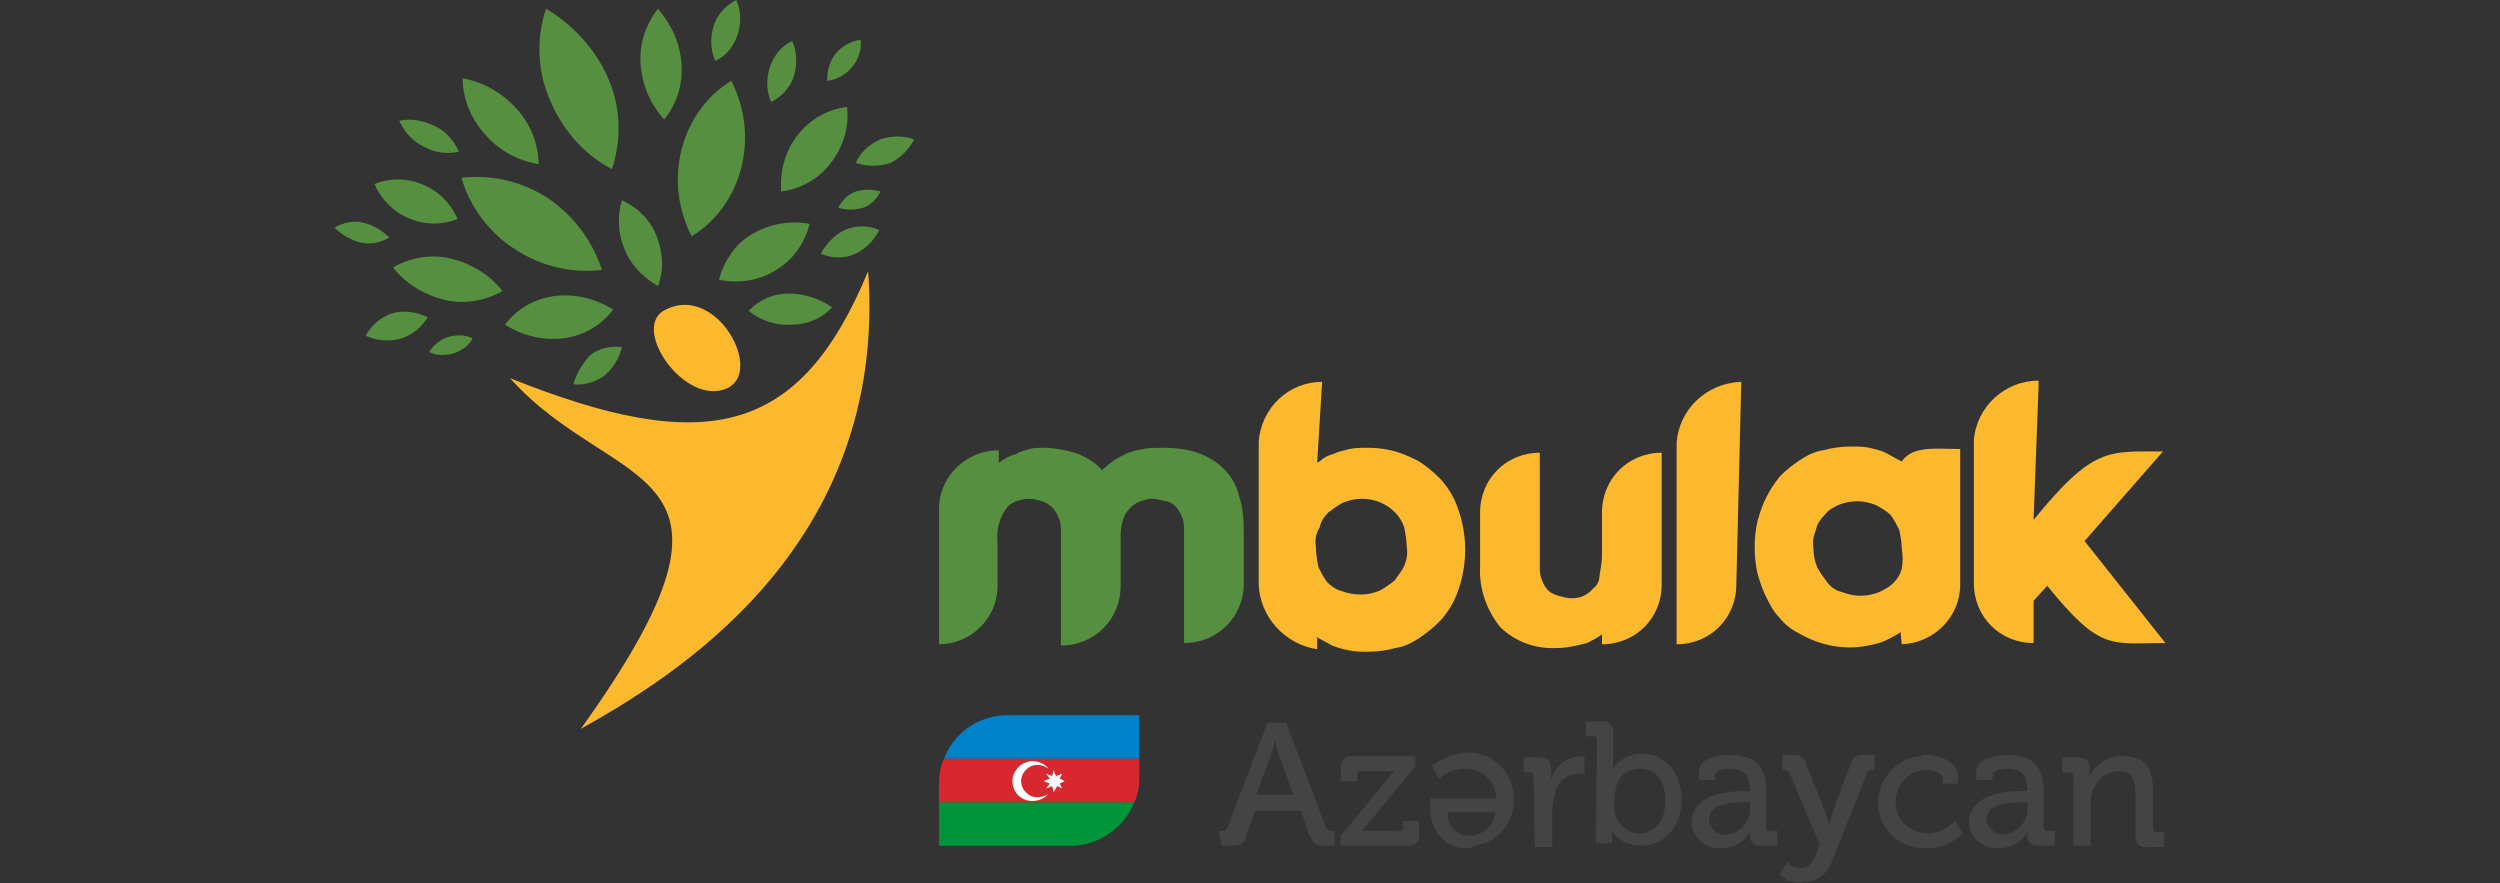 <?xml version="1.0" encoding="utf-8"?>
<!-- Generator: Adobe Illustrator 25.0.1, SVG Export Plug-In . SVG Version: 6.00 Build 0)  -->
<svg version="1.1" id="Layer_1" xmlns="http://www.w3.org/2000/svg" xmlns:xlink="http://www.w3.org/1999/xlink" x="0px" y="0px"
	 viewBox="0 0 201 71" style="enable-background:new 0 0 201 71;" xml:space="preserve">
<rect x="0" y="0" width="201" height="71" fill="#333333" stroke="none"/>
<style type="text/css">
	.st0{fill:#444444;}
	.st1{fill-rule:evenodd;clip-rule:evenodd;fill:#FDB92E;}
	.st2{fill-rule:evenodd;clip-rule:evenodd;fill:#558F3F;}
	.st3{fill:#0082CA;}
	.st4{fill:#00953B;}
	.st5{fill:#D7282F;}
	.st6{fill:#FFFFFF;}
</style>
<path class="st0" d="M98,66.8h0.2c0.3,0,0.4,0,0.5-0.3l3.2-8.4h1.5l3.2,8.4c0.1,0.3,0.2,0.3,0.5,0.3h0.2V68h-0.8
	c-0.7,0-0.9-0.2-1.2-0.8l-0.7-2h-3.7l-0.7,2C100,67.9,99.7,68,99,68h-0.8L98,66.8z M104,63.9l-1.1-3c-0.2-0.5-0.3-0.9-0.4-1.4l0,0
	c-0.1,0.5-0.2,0.9-0.4,1.4l-1.1,3H104z"/>
<path class="st0" d="M107.8,67.2l3.7-4.5c0.2-0.2,0.4-0.5,0.6-0.7h-2.7c-0.2,0-0.3,0.1-0.3,0.2v0.6h-1.3v-1.1
	c-0.1-0.4,0.2-0.8,0.7-0.9c0.1,0,0.1,0,0.2,0h5.1v0.8l-3.7,4.5c-0.2,0.2-0.4,0.4-0.6,0.7h3c0.2,0,0.3-0.1,0.3-0.2V66h1.3v1.1
	c0.1,0.4-0.2,0.8-0.7,0.9c-0.1,0-0.1,0-0.2,0h-5.4V67.2z"/>
<path class="st0" d="M118.1,68.2c-1.7,0.1-3-1.2-3.1-2.9c0,0,0-0.1,0-0.1v-1h5.3c0-1.3-1.1-2.4-2.4-2.4h-0.1c-0.8,0-1.5,0.3-2.1,0.8
	l-0.6-1c0.8-0.6,1.8-1,2.8-1.1c2-0.1,3.7,1.5,3.8,3.5v0.2c0.1,1.9-1.3,3.6-3.2,3.8C118.3,68.2,118.2,68.2,118.1,68.2z M116.4,65.3
	c-0.1,0.9,0.6,1.8,1.5,1.9c0,0,0.1,0,0.1,0h0.1c1.1,0,2-0.8,2.1-1.9H116.4z"/>
<path class="st0" d="M123.3,62.4c0-0.1-0.1-0.3-0.2-0.3h-0.6v-1.2h1.3c0.6,0,0.9,0.3,0.9,0.8v1l0,0c0.3-1.1,1.2-1.8,2.3-1.9h0.4v1.4
	H127c-1,0-1.9,0.7-2,1.7c-0.1,0.4-0.2,0.9-0.2,1.3v2.9h-1.4L123.3,62.4L123.3,62.4z"/>
<path class="st0" d="M128.4,59.5c0-0.2-0.1-0.3-0.2-0.3h-0.7V58h1.3c0.4-0.1,0.8,0.2,0.9,0.7c0,0.1,0,0.1,0,0.2v2.9l0,0
	c0.5-0.8,1.4-1.2,2.3-1.2c1.9,0,3.2,1.5,3.2,3.7c0,2.2-1.4,3.7-3.3,3.7c-0.9,0-1.8-0.4-2.3-1.2l0,0v1h-1.3L128.4,59.5z M131.8,67
	c1.1,0,2.1-0.9,2.1-2.6s-0.8-2.6-2-2.6s-2.1,0.7-2.1,2.6c-0.2,1.2,0.5,2.3,1.7,2.6C131.6,67,131.7,67,131.8,67z"/>
<path class="st0" d="M140.4,63.6h0.3v-0.1c0-1.2-0.5-1.7-1.6-1.7c-0.3,0-1.2,0.1-1.2,0.5v0.4h-1.3V62c0-1.1,1.8-1.3,2.4-1.3
	c2.4,0,3,1.2,3,2.8v3c0,0.2,0.1,0.3,0.2,0.3h0.7V68h-1.3c-0.6,0-0.9-0.3-0.9-0.8v-0.4l0,0c-0.4,0.9-1.3,1.4-2.3,1.4
	c-1.2,0.1-2.3-0.8-2.4-2v-0.1C136.1,63.7,139.2,63.6,140.4,63.6z M138.8,67.1c1.1-0.1,2-1.1,1.9-2.2c0,0,0-0.1,0-0.1v-0.3h-0.4
	c-1.1,0-2.9,0.1-2.9,1.4C137.5,66.7,138.1,67.2,138.8,67.1z"/>
<path class="st0" d="M143.1,70.3l0.6-1c0.4,0.5,1.1,0.7,1.7,0.3c0.1,0,0.1-0.1,0.1-0.1c0.2-0.2,0.4-0.5,0.5-0.8l0.3-0.8l-2.4-5.7
	c-0.1-0.2-0.2-0.3-0.4-0.3h-0.2v-1.2h0.8c0.5-0.1,1,0.2,1.1,0.7c0,0,0,0,0,0l1.6,4l0.3,0.9l0,0c0,0,0.1-0.5,0.2-0.9l1.5-4
	c0.1-0.5,0.6-0.8,1.1-0.7c0,0,0,0,0,0h0.8v1.2h-0.2c-0.2,0-0.4,0.1-0.4,0.3l-2.8,7c-0.3,1-1.2,1.7-2.3,1.7
	C144.3,71.1,143.6,70.8,143.1,70.3z"/>
<path class="st0" d="M154.8,60.7c0.9,0,2.6,0.4,2.6,1.6V63h-1.2v-0.4c0-0.5-0.8-0.7-1.3-0.7c-1.4,0-2.5,1.2-2.5,2.6
	c0,1.4,1.2,2.5,2.6,2.5c0.8,0,1.6-0.4,2.2-1l0.6,1c-0.8,0.8-1.8,1.2-2.9,1.2c-2,0.1-3.8-1.4-3.9-3.5c0,0,0,0,0,0
	c-0.1-2,1.5-3.8,3.5-3.9C154.5,60.7,154.7,60.7,154.8,60.7L154.8,60.7z"/>
<path class="st0" d="M162.7,63.6h0.3v-0.1c0-1.2-0.5-1.7-1.6-1.7c-0.3,0-1.2,0.1-1.2,0.5v0.4h-1.3V62c0-1.1,1.8-1.3,2.4-1.3
	c2.4,0,3,1.2,3,2.8v3c0,0.1,0.1,0.3,0.2,0.3h0.7V68h-1.3c-0.6,0-0.9-0.3-0.9-0.8v-0.4l0,0c-0.4,0.9-1.3,1.4-2.3,1.4
	c-1.2,0.1-2.3-0.8-2.4-2v-0.1C158.4,63.7,161.5,63.6,162.7,63.6z M161.1,67.1c1.1-0.1,2-1.1,1.9-2.2c0,0,0-0.1,0-0.1l0,0v-0.3h-0.4
	c-1.1,0-2.9,0.1-2.9,1.4C159.8,66.6,160.4,67.1,161.1,67.1z"/>
<path class="st0" d="M166.7,62.4c0-0.2-0.1-0.3-0.2-0.3h-0.7v-1.2h1.3c0.6,0,0.9,0.3,0.9,0.8v0.7l0,0c0.5-1,1.6-1.7,2.7-1.6
	c1.7,0,2.4,0.9,2.4,2.7v3.1c0,0.1,0.1,0.3,0.2,0.3c0,0,0,0,0.1,0h0.6v1.2h-1.4c-0.4,0.1-0.8-0.2-0.9-0.7c0-0.1,0-0.1,0-0.2v-3.4
	c0-1-0.2-1.8-1.3-1.8c-1,0-1.9,0.7-2.2,1.7c-0.1,0.3-0.1,0.7-0.1,1V68h-1.4L166.7,62.4z"/>
<g id="Layer_2_1_">
	<g id="Layer_1-2">
		<path class="st1" d="M53.5,24.9c4.1-2.1,7.9,4.9,5,6.3C55.1,32.8,50.6,26.3,53.5,24.9z M69.8,21.8C64.3,35.1,56.7,36.7,41,30.4
			c8.5,9.5,21.3,6.4,5.7,28.2C53.8,54.6,71.4,44.2,69.8,21.8z"/>
		<path class="st2" d="M48.9,6.3c1,2.3,1.1,4.9,0.3,7.3c-2.3-1.2-4-3.2-5-5.6c-1-2.3-1.1-4.9-0.3-7.3C46.1,2,47.9,4,48.9,6.3z
			 M52.8,19c0.5,1.3,0.6,2.7,0.1,4c-1.2-0.7-2.2-1.7-2.7-3c-0.5-1.2-0.6-2.6-0.2-3.9C51.3,16.7,52.3,17.7,52.8,19z M57.4,2
			c-0.3,0.9-0.3,2,0.1,2.9c0.9-0.4,1.5-1.2,1.8-2.1c0.3-0.9,0.3-1.9-0.1-2.8C58.4,0.4,57.7,1.1,57.4,2z M63.4,23.6
			c-1.2,0-2.4,0.5-3.2,1.4c1,0.8,2.2,1.2,3.5,1.1c1.2,0,2.4-0.5,3.2-1.4C65.9,24,64.6,23.6,63.4,23.6L63.4,23.6z M67.2,4.3
			c-0.5,0.6-0.7,1.4-0.7,2.2c0.8-0.1,1.5-0.5,2-1.1C69,4.8,69.3,4,69.2,3.2C68.4,3.3,67.7,3.7,67.2,4.3z M70.8,11.2
			c-0.9,0.4-1.6,1-2,1.9c0.9,0.3,1.9,0.3,2.8,0c0.8-0.4,1.5-1.1,1.9-1.9C72.6,10.9,71.7,10.9,70.8,11.2L70.8,11.2z M68.8,15.4
			c-0.6,0.2-1.1,0.7-1.4,1.3c0.7,0.2,1.3,0.2,2,0c0.6-0.2,1.1-0.7,1.4-1.3C70.1,15.2,69.5,15.2,68.8,15.4z M67.9,18.5
			c-0.8,0.4-1.5,1.1-1.9,1.9c0.9,0.4,1.9,0.4,2.8,0c0.8-0.4,1.5-1.1,1.9-1.9C69.8,18.1,68.8,18.1,67.9,18.5z M61.9,5.4
			c-0.3,0.9-0.3,1.9,0.1,2.8c0.8-0.4,1.5-1.1,1.8-2c0.3-0.9,0.3-2-0.1-2.9C62.8,3.7,62.2,4.5,61.9,5.4z M64.1,10.9
			c1-1.3,2.4-2.1,4-2.3c0.2,1.6-0.3,3.2-1.3,4.5c-1,1.3-2.4,2.1-4,2.3C62.7,13.8,63.1,12.2,64.1,10.9L64.1,10.9z M60.5,18.8
			c-1.4,0.8-2.3,2.2-2.7,3.7c1.6,0.3,3.2,0.1,4.6-0.8c1.4-0.8,2.3-2.2,2.7-3.7C63.5,17.7,61.9,18,60.5,18.8L60.5,18.8z M51.5,5.1
			c0.1,1.7,0.8,3.3,1.9,4.5c1-1.2,1.5-2.8,1.4-4.4C54.7,3.5,54,2,52.9,0.7C51.9,2,51.4,3.5,51.5,5.1L51.5,5.1z M54.8,12
			c0.6-2.3,2-4.3,4-5.5c1.1,2.2,1.4,4.6,0.8,7c-0.6,2.3-2,4.3-4,5.5C54.5,16.8,54.2,14.4,54.8,12z M32.1,9.7c0.4,0.9,1.1,1.7,2,2.1
			c0.9,0.5,1.8,0.6,2.8,0.4c-0.4-0.9-1.1-1.7-2-2.1C34,9.7,33.1,9.5,32.1,9.7z M46.1,30.9c0.9,0.1,1.8-0.2,2.5-0.7
			c0.7-0.6,1.2-1.4,1.4-2.3c-0.9-0.1-1.9,0.1-2.6,0.7C46.8,29.3,46.3,30.1,46.1,30.9z M26.9,18.3c0.6,0.6,1.3,1,2.1,1.2
			c0.8,0.2,1.6,0,2.3-0.4c-0.6-0.6-1.3-1-2.1-1.2C28.4,17.7,27.6,17.9,26.9,18.3z M30.1,14.8c1.2-0.5,2.6-0.5,3.8,0
			c1.3,0.5,2.3,1.5,2.9,2.8c-1.2,0.5-2.6,0.5-3.8,0C31.7,17.1,30.7,16.1,30.1,14.8z M29.4,27c0.9,0.4,1.9,0.5,2.9,0.2
			c0.9-0.3,1.6-0.9,2.1-1.7c-0.9-0.4-1.9-0.6-2.9-0.3C30.6,25.5,29.8,26.2,29.4,27z M34.5,28.3c0.6,0.3,1.3,0.3,2,0.1
			c0.6-0.2,1.2-0.6,1.5-1.2c-0.6-0.3-1.3-0.3-2-0.1C35.4,27.3,34.8,27.8,34.5,28.3L34.5,28.3z M31.6,21.5c1,1.3,2.5,2.2,4.1,2.6
			c1.6,0.4,3.3,0.1,4.7-0.7c-1-1.3-2.5-2.2-4.1-2.6C34.7,20.4,33,20.7,31.6,21.5L31.6,21.5z M40.6,26.1c1.4,0.9,3.1,1.3,4.7,1.1
			c1.6-0.2,3-1,4-2.3c-1.4-0.9-3.1-1.3-4.7-1.1C43,24,41.6,24.8,40.6,26.1L40.6,26.1z M37.2,6.3c0,1.7,0.7,3.3,1.8,4.5
			c1.1,1.3,2.6,2.1,4.3,2.4c0-1.7-0.7-3.3-1.8-4.5C40.4,7.5,38.9,6.6,37.2,6.3z M37.1,14.3c2.4-0.3,4.9,0.3,6.9,1.6
			c2.1,1.4,3.6,3.4,4.4,5.8c-2.4,0.3-4.9-0.3-6.9-1.6C39.4,18.8,37.8,16.7,37.1,14.3z"/>
		<path class="st1" d="M140,30.7L139.6,47c0,2.7-2.1,4.8-4.8,4.8l0,0V35.6C135,32.9,137.2,30.8,140,30.7z"/>
		<path class="st1" d="M125.2,52.1c-1.7,0.1-3.4-0.5-4.6-1.7c-1.1-1.4-1.7-3.1-1.6-4.9v-4.3c0-2.7,2.1-4.8,4.8-4.8l0,0l0,0v9.1
			c0,0.4,0,0.8,0.2,1.2c0.1,0.3,0.3,0.6,0.5,0.8c0.2,0.2,0.5,0.3,0.8,0.4l0,0c0.4,0.1,0.7,0.2,1.1,0.2c0.7,0,1.3-0.3,1.7-0.8
			c0.3-0.2,0.5-0.6,0.5-1c0.1-0.6,0.2-1.1,0.2-1.7v-3.4c0-2.7,2.1-4.8,4.8-4.8l0,0l0,0V47c0,2.7-2.1,4.8-4.8,4.8l0,0V51
			c-0.4,0.3-0.8,0.5-1.2,0.7C126.8,51.9,126,52.1,125.2,52.1z"/>
		<path class="st1" d="M105.8,44c0,0.5,0.1,1.1,0.2,1.6c0.2,0.4,0.4,0.8,0.7,1.2c0.3,0.3,0.7,0.6,1.1,0.7c0.5,0.2,1.1,0.3,1.6,0.3
			c0.5,0,1-0.1,1.5-0.3c0.4-0.2,0.8-0.5,1.2-0.8c0.3-0.4,0.6-0.8,0.8-1.2c0.2-0.5,0.3-1,0.2-1.5c0-0.5-0.1-1.1-0.2-1.6
			c-0.3-0.9-1-1.6-1.9-2c-1-0.4-2-0.4-3,0c-0.4,0.2-0.8,0.5-1.2,0.8c-0.3,0.3-0.6,0.7-0.7,1.2C105.8,42.9,105.7,43.4,105.8,44z
			 M101.2,47V35.5c0.2-2.7,2.4-4.8,5.1-4.8l-0.4,6.5c0.1,0,0.1-0.1,0.2-0.1c0.3-0.3,0.7-0.5,1.1-0.6c0.4-0.2,0.9-0.3,1.3-0.4
			c0.5-0.1,1-0.1,1.5-0.1c0.7,0,1.5,0.1,2.2,0.3c0.7,0.2,1.3,0.5,1.9,0.8l0,0c0.6,0.4,1.1,0.8,1.6,1.3c0.5,0.5,0.9,1.1,1.2,1.7
			c1.2,2.6,1.2,5.6,0,8.2c-0.3,0.6-0.7,1.2-1.2,1.7c-0.5,0.5-1,0.9-1.6,1.3c-0.6,0.4-1.2,0.7-1.9,0.8c-0.7,0.2-1.5,0.3-2.2,0.3
			c-0.5,0-1,0-1.5-0.1c-0.5-0.1-0.9-0.2-1.4-0.4c-0.4-0.2-0.7-0.4-1.1-0.6l-0.1-0.1v1C103.3,51.8,101.3,49.6,101.2,47z"/>
		<path class="st2" d="M93.5,36c0.9,0,1.9,0.1,2.8,0.4c0.8,0.3,1.5,0.7,2.1,1.3c0.6,0.6,1,1.3,1.2,2.1c0.3,0.9,0.4,1.9,0.4,2.8v4.3
			c0,2.7-2.1,4.8-4.8,4.8l0,0l0,0v-9c0-0.4,0-0.8-0.2-1.2c-0.1-0.3-0.3-0.6-0.5-0.8c-0.2-0.2-0.5-0.4-0.8-0.4
			c-0.4-0.1-0.7-0.2-1.1-0.2c-0.3,0-0.6,0.1-0.9,0.2c-0.3,0.1-0.6,0.3-0.8,0.5c-0.3,0.3-0.5,0.6-0.6,1c-0.2,0.5-0.2,1-0.2,1.5l0,0
			v3.8c0,2.7-2.1,4.8-4.8,4.8l0,0l0,0v-9.1c0-0.4,0-0.8-0.2-1.2c-0.1-0.3-0.3-0.6-0.5-0.8c-0.2-0.2-0.5-0.4-0.8-0.5
			c-0.4-0.1-0.7-0.2-1.1-0.2c-0.3,0-0.7,0.1-1,0.2c-0.3,0.1-0.6,0.3-0.8,0.6c-0.6,0.8-0.8,1.8-0.7,2.8l0,0v3.6
			c-0.1,2.5-2.2,4.5-4.7,4.5V40.6c0.2-2.5,2.3-4.4,4.8-4.4v1l0.3-0.2c0.3-0.2,0.7-0.4,1.1-0.5c0.3-0.2,0.7-0.3,1.1-0.4
			c0.3-0.1,0.7-0.1,1-0.1c1,0,2,0.2,2.9,0.5c0.7,0.3,1.4,0.7,1.9,1.3c0.2-0.2,0.5-0.4,0.7-0.6c0.4-0.3,0.8-0.5,1.2-0.7
			c0.4-0.2,0.9-0.3,1.4-0.4C92.4,36,93,36,93.5,36z"/>
		<path class="st1" d="M163.9,31.1l-0.4,10.7c4.8-5.9,6-5.5,10.4-5.5l-6.3,7.2l6.5,8.2c-4.4,0-5.2,0.7-9.5-4.6l-1.1,1.2v3.4
			c-2.7,0-4.8-2.1-4.8-4.8c0,0,0,0,0,0V35.4c0.2-2.7,2.5-4.8,5.2-4.8L163.9,31.1L163.9,31.1z"/>
		<path class="st1" d="M152.9,44.1c0-0.5-0.1-1-0.2-1.5c-0.2-0.4-0.4-0.8-0.7-1.2c-0.3-0.3-0.8-0.6-1.2-0.8c-1-0.4-2-0.4-3,0
			c-0.4,0.2-0.8,0.4-1.1,0.8c-0.3,0.3-0.6,0.7-0.7,1.2c-0.2,0.5-0.3,1-0.2,1.5c0,0.5,0.1,1,0.3,1.5c0.2,0.4,0.5,0.8,0.8,1.2
			c0.3,0.4,0.7,0.7,1.2,0.8c0.5,0.2,1,0.3,1.5,0.3c0.5,0,1-0.1,1.5-0.3l0,0c0.4-0.2,0.8-0.4,1.1-0.7c0.3-0.3,0.6-0.7,0.7-1.2
			C153,45.2,153,44.7,152.9,44.1L152.9,44.1z M152.8,50.8l-0.1,0.1c-0.3,0.2-0.7,0.4-1.1,0.6c-0.4,0.2-0.9,0.3-1.4,0.4
			c-1.9,0.4-3.9,0-5.6-1l0,0c-0.6-0.3-1.1-0.7-1.5-1.2c-0.5-0.5-0.8-1.1-1.1-1.7c-0.3-0.6-0.5-1.2-0.7-1.9c-0.3-1.4-0.3-2.8,0-4.2
			c0.2-0.7,0.4-1.3,0.7-1.9c0.3-0.6,0.7-1.2,1.1-1.7c0.5-0.5,1-0.9,1.6-1.3l0,0c0.6-0.4,1.2-0.7,1.9-0.8c0.7-0.2,1.5-0.3,2.2-0.3
			c0.5,0,1,0,1.5,0.1c0.4,0.1,0.9,0.2,1.3,0.4c0.4,0.2,0.7,0.4,1.1,0.6l0.2,0.1c0.9-1.3,2.8-1,4.7-1V47c0,2.6-2.1,4.7-4.7,4.8
			L152.8,50.8z"/>
	</g>
</g>
<g>
	<path class="st3" d="M91.6,57.5V61H75.9c0.8-2.1,2.8-3.5,5.1-3.5H91.6z"/>
	<path class="st4" d="M91.2,64.5c-0.8,2-2.8,3.5-5.1,3.5H75.5v-3.5H91.2z"/>
	<path class="st5" d="M91.6,61v1.5c0,0.7-0.1,1.4-0.4,2H75.5V63c0-0.7,0.1-1.4,0.4-2H91.6z"/>
	<polygon class="st6" points="84.7,61.9 84.9,62.4 85.4,62.2 85.2,62.6 85.6,62.8 85.2,63 85.4,63.4 85,63.2 84.7,63.7 84.6,63.2 
		84.1,63.4 84.4,63 83.9,62.8 84.4,62.6 84.1,62.2 84.6,62.4 	"/>
	<path class="st6" d="M81.4,62.8c0,0.9,0.7,1.6,1.6,1.6l0,0c0.5,0,1-0.2,1.3-0.6c-0.2,0.2-0.6,0.3-0.9,0.3c-0.7,0-1.3-0.6-1.3-1.3
		c0-0.7,0.6-1.3,1.3-1.3c0.3,0,0.6,0.1,0.9,0.3c-0.3-0.4-0.8-0.6-1.3-0.6C82.2,61.2,81.4,61.9,81.4,62.8
		C81.4,62.8,81.4,62.8,81.4,62.8z"/>
</g>
</svg>
